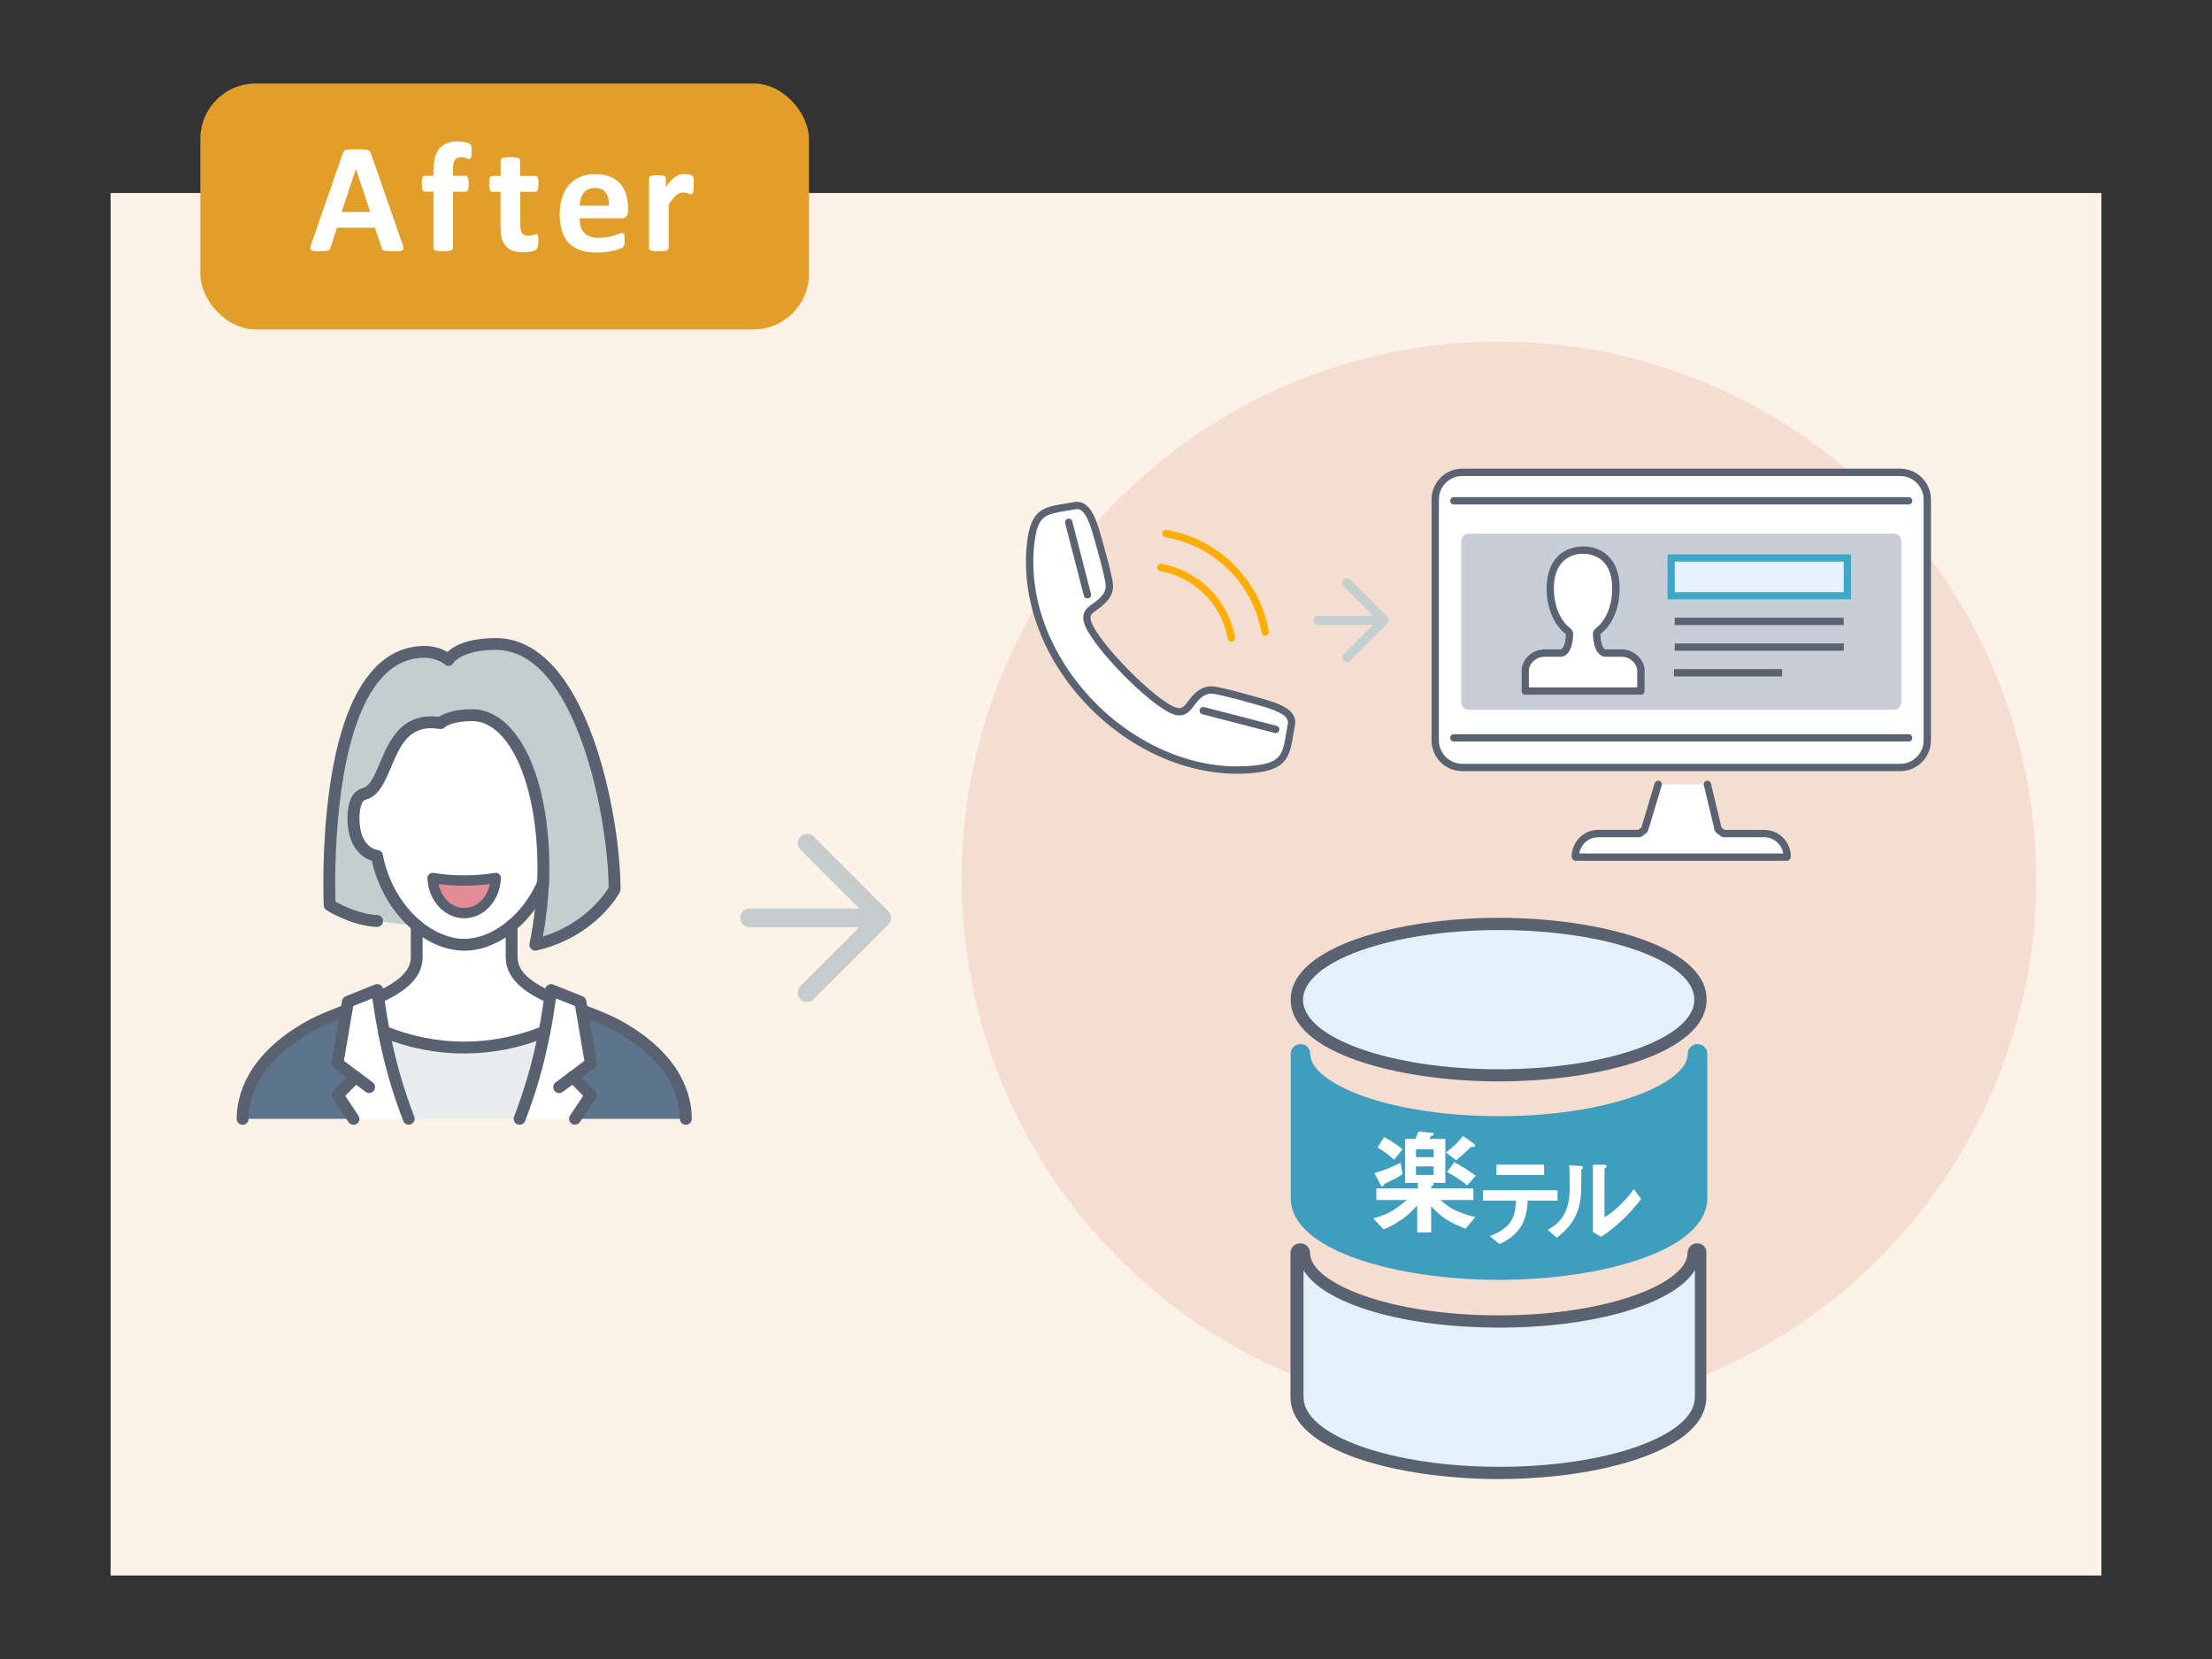 <?xml version="1.0" encoding="UTF-8"?>
<svg id="_レイヤー_2" data-name="レイヤー 2" xmlns="http://www.w3.org/2000/svg" viewBox="0 0 400 300">
  <rect x="0" y="0" width="400" height="300" fill="#333333" stroke="none"/>
  <defs>
    <style>
      .cls-1 {
        fill: #e6f3ff;
      }

      .cls-1, .cls-2, .cls-3, .cls-4, .cls-5, .cls-6, .cls-7, .cls-8, .cls-9, .cls-10, .cls-11, .cls-12, .cls-13, .cls-14, .cls-15, .cls-16, .cls-17, .cls-18, .cls-19, .cls-20, .cls-21 {
        stroke-width: 0px;
      }

      .cls-2 {
        fill: #fcf2e8;
      }

      .cls-3 {
        fill: #57606e;
      }

      .cls-4 {
        fill: #3fa7c9;
      }

      .cls-5 {
        fill: #e28d96;
      }

      .cls-6 {
        fill: #596372;
      }

      .cls-7 {
        fill: #ffae00;
      }

      .cls-8 {
        fill: #c6cfcf;
      }

      .cls-9 {
        fill: #c4cdcc;
      }

      .cls-10 {
        fill: none;
      }

      .cls-11 {
        fill: #c4cece;
      }

      .cls-12 {
        fill: #5d758c;
      }

      .cls-13 {
        fill: #e4f0fa;
      }

      .cls-14 {
        fill: #586170;
      }

      .cls-15 {
        fill: #c7ced8;
      }

      .cls-16 {
        fill: #3f9dbd;
      }

      .cls-17 {
        fill: #586270;
      }

      .cls-18 {
        fill: #e19e29;
      }

      .cls-19 {
        fill: #fff;
      }

      .cls-20 {
        fill: #eaecee;
      }

      .cls-21 {
        fill: #f5ddd0;
      }
    </style>
  </defs>
  <g id="_レイヤー_1-2" data-name="レイヤー 1">
    <g id="_レイヤー_2-2" data-name=" レイヤー 2-2">
      <rect class="cls-2" x="20" y="34.9" width="360" height="250"/>
      <path class="cls-9" d="M160.66,164.81l.07.07.02.03.04.05.03.05c.05.06.09.12.12.19h0l.03.06.03.05c.03.07.06.14.08.22v.03l.04.14.02.15v.1h0v.08h0v.1l-.03.15-.03.14v.03c-.03.07-.06.15-.09.22l-.03.06-.03.06h0c-.03.07-.07.13-.12.19l-.03.05-.04.05-.02.03-.07.07-13.51,13.51c-.66.66-1.73.66-2.39,0s-.66-1.73,0-2.39l10.63-10.63h-19.84c-.93,0-1.69-.76-1.69-1.69s.75-1.69,1.69-1.69h19.84l-10.63-10.63c-.66-.66-.66-1.73,0-2.39s1.73-.66,2.39,0l13.48,13.48.03.03v.03ZM161.16,165.96v.08-.08h0Z"/>
      <rect class="cls-18" x="36.23" y="15.1" width="110.05" height="44.46" rx="10" ry="10"/>
      <path class="cls-19" d="M72.74,43.97c.11.34.18.61.21.8.03.2,0,.35-.11.44s-.29.16-.55.18-.63.04-1.09.04-.85,0-1.12-.02-.47-.04-.61-.08-.24-.1-.3-.18c-.06-.08-.1-.17-.14-.3l-1.23-3.67h-6.86l-1.16,3.57c-.04.13-.09.24-.15.33s-.16.16-.3.21-.33.09-.58.11-.58.03-.98.03c-.43,0-.77,0-1.02-.04s-.41-.1-.51-.2c-.09-.11-.13-.26-.1-.46.03-.2.1-.46.21-.79l5.63-16.2c.06-.16.12-.29.2-.39.08-.1.19-.17.36-.23.16-.05.39-.08.68-.1.29-.01.68-.02,1.16-.02.56,0,1,0,1.33.02.33.01.59.05.77.1.18.05.31.13.4.23.08.1.15.25.2.42l5.64,16.19h.02ZM64.36,30.58h-.01l-2.58,7.76h5.18l-2.58-7.76h0Z"/>
      <path class="cls-19" d="M85.27,27.48c0,.27,0,.49-.03.66-.02.17-.05.29-.08.38-.04.09-.08.15-.13.18-.05.03-.1.05-.16.05-.07,0-.14-.02-.22-.05-.08-.03-.18-.07-.3-.11s-.26-.07-.42-.11c-.16-.03-.35-.05-.56-.05-.25,0-.47.04-.66.12s-.34.21-.46.38-.21.4-.27.68-.08.62-.08,1.02v1.16h2.3c.08,0,.16.02.23.07s.13.12.18.23.08.26.11.44.04.42.04.69c0,.52-.05.89-.14,1.11s-.23.33-.41.33h-2.3v10.19c0,.09-.03.18-.08.25-.06.07-.15.13-.28.18s-.32.08-.55.11c-.24.02-.52.04-.86.04s-.62,0-.85-.04c-.23-.02-.41-.06-.55-.11s-.23-.11-.28-.18c-.05-.07-.08-.15-.08-.25v-10.19h-1.58c-.18,0-.31-.11-.4-.33-.09-.22-.13-.59-.13-1.11,0-.27.01-.5.04-.69.02-.19.06-.34.1-.44s.1-.19.17-.23c.07-.05.15-.07.25-.07h1.57v-1.06c0-.86.08-1.61.25-2.25s.44-1.18.8-1.61.82-.75,1.38-.97,1.22-.32,1.98-.32c.37,0,.71.03,1.04.09s.59.13.78.2.32.14.38.2c.07.06.12.15.16.27s.07.27.09.45.03.41.03.68h-.02,0Z"/>
      <path class="cls-19" d="M97.34,43.63c0,.41-.03.73-.08.95s-.12.38-.2.47c-.08.09-.21.17-.37.24-.17.07-.36.13-.58.18s-.46.09-.72.12-.52.04-.78.04c-.71,0-1.32-.09-1.83-.27-.52-.18-.95-.45-1.28-.83-.34-.37-.59-.84-.75-1.4s-.24-1.23-.24-2v-6.45h-1.51c-.18,0-.32-.11-.41-.33-.09-.22-.14-.59-.14-1.11,0-.27.01-.5.04-.69s.06-.34.11-.44c.05-.11.11-.19.18-.23.07-.05.15-.07.25-.07h1.5v-2.81c0-.09.03-.18.08-.25.05-.08.15-.14.28-.19s.32-.09.55-.11.52-.04.85-.04.64.01.87.04.41.06.54.11c.13.05.23.12.28.19.06.08.08.16.08.25v2.81h2.74c.09,0,.18.02.25.07s.13.12.18.23.08.26.11.44.04.42.04.69c0,.52-.05.89-.14,1.11s-.23.33-.41.33h-2.75v5.91c0,.69.11,1.2.32,1.55.22.34.6.51,1.16.51.19,0,.36-.02.51-.05s.28-.07.4-.11.22-.08.3-.11.15-.05.22-.05c.06,0,.11.02.16.05s.09.1.12.2c.03.1.05.23.08.4.02.17.04.39.04.65h-.05Z"/>
      <path class="cls-19" d="M113.56,38.21c0,.43-.1.75-.29.96s-.46.31-.8.31h-7.66c0,.54.06,1.02.19,1.46s.33.81.61,1.12c.28.31.63.54,1.07.7s.96.24,1.57.24,1.17-.04,1.64-.13.88-.19,1.22-.3c.34-.11.63-.21.85-.3.23-.09.41-.13.55-.13.08,0,.16.02.21.05s.1.09.14.18c.04.08.06.2.08.36s.02.35.02.59c0,.21,0,.38-.01.53,0,.15-.02.27-.04.37-.02.1-.05.19-.08.26s-.09.14-.15.2c-.06.07-.23.16-.5.27s-.62.22-1.04.33-.91.2-1.45.28c-.55.08-1.13.12-1.75.12-1.12,0-2.1-.14-2.94-.42s-1.54-.71-2.11-1.28-.99-1.3-1.26-2.17c-.28-.88-.42-1.9-.42-3.08s.15-2.13.44-3.03.71-1.66,1.27-2.29c.55-.62,1.23-1.1,2.02-1.43.79-.33,1.69-.49,2.69-.49,1.05,0,1.95.16,2.7.46.75.31,1.36.74,1.84,1.29.48.55.83,1.2,1.06,1.95.23.75.34,1.57.34,2.46v.56h0ZM110.12,37.19c.03-1-.17-1.78-.6-2.35s-1.09-.85-1.98-.85c-.45,0-.84.08-1.18.25-.33.17-.61.4-.83.68-.22.29-.39.62-.51,1.02s-.19.81-.2,1.25h5.31,0Z"/>
      <path class="cls-19" d="M125.43,33.45c0,.34,0,.62-.03.83-.02.22-.05.39-.08.51-.04.12-.09.21-.15.25-.06.05-.14.07-.23.07-.08,0-.16-.02-.25-.05s-.2-.07-.32-.11-.25-.07-.39-.11c-.14-.03-.3-.05-.47-.05-.2,0-.4.04-.59.12s-.4.2-.61.37-.43.39-.66.68-.48.63-.74,1.04v7.85c0,.09-.03.18-.08.25-.06.07-.15.13-.29.18s-.32.08-.54.11c-.23.02-.51.04-.86.04s-.64,0-.86-.04c-.23-.02-.41-.06-.54-.11-.14-.05-.23-.11-.29-.18s-.08-.15-.08-.25v-12.59c0-.09.02-.18.07-.25s.13-.13.25-.18c.12-.05.28-.08.47-.11.19-.02.44-.04.73-.04s.55.01.75.04c.2.02.35.06.46.11.11.05.19.11.23.18.05.07.07.15.07.25v1.57c.33-.47.64-.86.93-1.16s.57-.55.83-.73.53-.3.79-.37c.26-.07.53-.11.79-.11.12,0,.25,0,.4.02.14.01.29.04.44.07.15.03.28.07.4.11.11.04.2.09.25.13.05.05.09.1.11.16.02.06.04.13.06.23s.03.25.04.44.01.47.01.8c0,0-.02.03-.02.03Z"/>
      <path class="cls-3" d="M86.09,173.14c-.12,0-.24-.05-.32-.15-.02-.02-.54-.63-1.52-.63s-1.5.6-1.52.63c-.15.17-.4.2-.58.05-.17-.14-.2-.4-.06-.58.03-.04.77-.93,2.16-.93s2.13.89,2.16.93c.14.18.12.44-.06.58-.08.06-.17.09-.26.09h0Z"/>
      <path class="cls-11" d="M111.13,160.82s-4.02,7.6-14.31,10.02c.76-3.82,1.22-7.54,1.36-11.09h0c.06-.94.07-1.88.07-2.78,0-16.1-5.51-27.64-12.88-27.64-4.38,0-5.72,1.43-5.72,1.43-10.23-1.67-9.02,11.52-13.77,12.79-.63.17-1.14.62-1.4,1.2-.3.67-.57,1.69-.57,3.18,0,6.44,4.25,6.84,4.25,6.84,1,5.28,3.76,9.72,7.19,12.58-1.45,0-7.14-.82-7.14-.82-4.29-.17-8.59-2.86-8.59-2.86,0,0-2.15-45.8,17.17-45.8,2.69,0,4.29,1.43,4.29,1.43,0,0,1.6-2.86,8.59-2.86,15.56,0,21.47,31.49,21.47,44.37h-.01Z"/>
      <path class="cls-19" d="M68.15,154.78s-4.25-.4-4.25-6.84c0-1.49.27-2.5.57-3.18.26-.59.77-1.03,1.4-1.2,4.75-1.27,3.53-14.47,13.77-12.79,0,0,1.35-1.43,5.72-1.43,7.37,0,12.88,11.54,12.88,27.64,0,.9-.01,1.83-.07,2.76h0c-1.37,3.11-3.36,5.72-5.65,7.63-2.63,2.22-5.67,3.48-8.59,3.48s-5.95-1.27-8.59-3.48c-.01,0-.01,0-.01,0-3.42-2.86-6.18-7.3-7.19-12.58h.01Z"/>
      <path class="cls-12" d="M124.01,202.32h-20.04l2.86-4.29-3.25-3.29,3.25-2.43-1.62-9.6c2.36.9,4.67,1.79,6.5,2.81,11.66,6.44,12.29,14.23,12.29,16.82v-.02Z"/>
      <path class="cls-19" d="M103.59,194.74l3.25,3.29-2.86,4.29h-10.02c1.92-4.97,3.41-10.06,4.49-15.74.4-1.99.73-4.04,1.03-6.2.06-.44.11-.89.17-1.34l5.31,2.13.26,1.53,1.62,9.6-3.25,2.43h0Z"/>
      <path class="cls-19" d="M99.48,180.38c-.3,2.16-.63,4.21-1.03,6.2-4.67,1.88-9.57,2.86-14.51,2.86s-9.85-.99-14.51-2.86c-.4-1.99-.73-4.04-1.03-6.2,3.89-1.79,6.96-3.95,6.96-7.27v-5.75c2.63,2.2,5.67,3.48,8.59,3.48s5.95-1.26,8.59-3.48v5.75c0,3.32,3.06,5.48,6.96,7.27h-.02Z"/>
      <path class="cls-20" d="M98.45,186.58c-1.09,5.68-2.58,10.78-4.49,15.74h-20.04c-1.92-4.97-3.41-10.06-4.49-15.74,4.67,1.88,9.57,2.86,14.51,2.86s9.85-.99,14.51-2.86Z"/>
      <path class="cls-19" d="M64.29,194.74l-3.25-2.43,1.62-9.6.26-1.53,5.31-2.13c.06.46.11.9.17,1.34.3,2.16.63,4.21,1.03,6.2,1.09,5.68,2.58,10.78,4.49,15.74h-10.02l-2.86-4.29,3.25-3.29h0Z"/>
      <path class="cls-12" d="M64.29,194.74l-3.25,3.29,2.86,4.29h-20.04c0-2.59.63-10.38,12.29-16.82,1.83-1.02,4.14-1.9,6.5-2.81l-1.62,9.6,3.25,2.43v.02Z"/>
      <path class="cls-14" d="M43.87,203.39c-.59,0-1.07-.48-1.07-1.07,0-3.98,1.67-11.58,12.85-17.76,1.94-1.07,4.43-2.03,6.63-2.87.55-.21,1.17.07,1.39.62.21.55-.07,1.17-.62,1.39-2.24.86-4.55,1.74-6.36,2.74-10.22,5.64-11.74,12.37-11.74,15.88,0,.59-.48,1.07-1.07,1.07h-.01Z"/>
      <path class="cls-14" d="M124.01,203.39c-.59,0-1.07-.48-1.07-1.07,0-3.51-1.53-10.24-11.74-15.88-1.81-1-4.12-1.89-6.36-2.74-.55-.21-.83-.83-.62-1.39.21-.55.83-.83,1.39-.62,2.2.84,4.7,1.79,6.64,2.87,11.18,6.17,12.85,13.77,12.85,17.76,0,.59-.48,1.07-1.07,1.07h-.02Z"/>
      <path class="cls-14" d="M99.48,181.45c-.15,0-.3-.03-.45-.1-3.53-1.62-7.58-4.02-7.58-8.25v-5.75c0-.59.48-1.07,1.07-1.07s1.07.48,1.07,1.07v5.75c0,2.34,1.95,4.28,6.33,6.3.54.25.77.88.53,1.42-.18.39-.57.63-.98.63h.01Z"/>
      <path class="cls-14" d="M68.4,181.45c-.41,0-.8-.23-.98-.63-.25-.54-.01-1.18.53-1.42,4.38-2.01,6.33-3.95,6.33-6.3v-5.75c0-.59.48-1.07,1.07-1.07s1.07.48,1.07,1.07v5.75c0,4.22-4.05,6.62-7.58,8.25-.15.07-.3.1-.45.1h.01Z"/>
      <path class="cls-14" d="M93.96,203.39c-.13,0-.26-.02-.39-.07-.55-.21-.83-.83-.61-1.39,1.95-5.06,3.41-10.15,4.44-15.56.37-1.84.7-3.79,1.02-6.14l.02-.13c.05-.4.1-.8.15-1.2.04-.33.23-.62.52-.79.29-.17.64-.2.94-.07l5.31,2.13c.35.14.6.45.66.82l1.87,11.13c.07.4-.09.8-.41,1.04l-5.72,4.29c-.47.36-1.15.26-1.5-.21-.36-.47-.26-1.15.21-1.5l5.2-3.9-1.67-9.9-3.46-1.39c-.33,2.39-.66,4.37-1.04,6.24-1.06,5.53-2.54,10.74-4.54,15.92-.16.43-.57.69-1,.69h0Z"/>
      <path class="cls-14" d="M73.92,203.39c-.43,0-.84-.26-1-.69-2-5.18-3.49-10.39-4.55-15.93-.37-1.86-.7-3.84-1.04-6.23l-3.46,1.39-1.67,9.9,5.2,3.9c.47.36.57,1.03.21,1.5s-1.03.57-1.5.21l-5.72-4.29c-.32-.24-.48-.64-.41-1.04l1.87-11.13c.06-.37.31-.68.66-.82l5.31-2.13c.31-.12.66-.1.94.07.29.17.48.46.52.79.05.41.1.81.15,1.2l.02.14c.33,2.34.65,4.29,1.02,6.12,1.04,5.42,2.49,10.51,4.44,15.57.21.55-.06,1.17-.61,1.39-.13.05-.26.07-.39.07h.01Z"/>
      <path class="cls-14" d="M103.97,203.39c-.2,0-.41-.06-.59-.18-.49-.33-.63-1-.3-1.49l2.38-3.57-2.63-2.67c-.42-.42-.41-1.1,0-1.52.42-.42,1.1-.41,1.52,0l3.25,3.29c.36.36.41.93.13,1.35l-2.86,4.29c-.21.31-.55.48-.89.48v.02Z"/>
      <path class="cls-14" d="M63.9,203.39c-.35,0-.69-.17-.89-.48l-2.86-4.29c-.28-.42-.23-.99.13-1.35l3.25-3.29c.42-.42,1.1-.43,1.52,0,.42.42.43,1.1.01,1.52l-2.63,2.67,2.38,3.57c.33.49.2,1.16-.3,1.49-.18.12-.39.18-.59.18l-.02-.02Z"/>
      <path class="cls-14" d="M83.94,190.51c-5.03,0-10.04-.98-14.88-2.93-.41-.15-.71-.55-.71-1.01,0-.59.47-1.07,1.07-1.07h.02c.14,0,.27.03.4.08,4.6,1.85,9.34,2.78,14.11,2.78s9.52-.94,14.11-2.78c.13-.05.26-.08.4-.08.59,0,1.08.48,1.08,1.07,0,.49-.32.9-.77,1.03-4.82,1.93-9.81,2.9-14.82,2.9h-.01Z"/>
      <path class="cls-14" d="M96.82,171.91c-.27,0-.54-.11-.75-.3-.26-.25-.38-.62-.31-.98.75-3.77,1.2-7.44,1.34-10.93.02-.59.52-1.05,1.12-1.03.59.02,1.05.52,1.03,1.12-.12,3.07-.48,6.28-1.06,9.56,7.59-2.35,11.17-7.68,11.87-8.82-.09-12.91-5.98-43.01-20.39-43.01-5.91,0-7.54,2.16-7.66,2.33-.15.29-.41.48-.74.54-.33.06-.66-.05-.91-.28-.05-.04-1.36-1.16-3.58-1.16-2.89,0-5.34,1.09-7.48,3.35-9.18,9.62-8.77,36.45-8.64,40.75,1.2.66,4.43,2.29,7.58,2.42.59.02,1.05.52,1.03,1.12-.02.59-.53,1.05-1.12,1.03-4.53-.18-8.93-2.91-9.11-3.03-.3-.19-.49-.51-.5-.86,0-.08-.36-8,.57-17.14,1.26-12.41,4.17-21.08,8.64-25.77,2.54-2.66,5.58-4.01,9.04-4.01,1.85,0,3.26.6,4.11,1.08,1.1-1.02,3.6-2.51,8.77-2.51,7.23,0,13.31,6.25,17.58,18.06,3.43,9.5,4.96,20.6,4.96,27.38,0,.18-.04.35-.12.5-.17.33-4.37,8.06-15.02,10.56-.08.02-.16.03-.25.03h0Z"/>
      <path class="cls-14" d="M75.34,168.43c-.24,0-.49-.08-.69-.25-3.64-3.05-6.32-7.58-7.41-12.52-.52-.17-1.21-.48-1.91-1.07-1.14-.97-2.5-2.92-2.5-6.65,0-1.41.22-2.62.67-3.62.39-.88,1.15-1.54,2.1-1.8,1.32-.35,2.19-2.41,3.11-4.59,1.64-3.88,3.87-9.16,10.65-8.3.78-.53,2.58-1.38,6.02-1.38,4.02,0,7.63,2.98,10.18,8.4,2.44,5.19,3.78,12.4,3.78,20.31,0,1.13-.02,2-.07,2.83-.04.59-.54,1.04-1.14,1.01-.59-.04-1.04-.55-1.01-1.14.05-.78.07-1.61.07-2.7,0-15.14-5.08-26.56-11.81-26.56-3.53,0-4.82.99-4.95,1.11-.24.28-.57.37-.94.31-5.48-.9-7.09,2.91-8.79,6.95-1.13,2.67-2.2,5.2-4.52,5.82-.31.09-.57.3-.7.6-.32.72-.48,1.64-.48,2.75,0,5.4,3.24,5.77,3.28,5.77.48.04.86.4.95.87.9,4.72,3.38,9.08,6.82,11.96.45.38.51,1.06.13,1.51-.21.25-.52.38-.82.38h-.02Z"/>
      <path class="cls-14" d="M83.94,171.91c-3.11,0-6.4-1.32-9.28-3.73-.45-.38-.52-1.06-.13-1.51.38-.45,1.06-.51,1.51-.13,2.49,2.08,5.29,3.23,7.9,3.23s5.43-1.15,7.9-3.22c2.23-1.85,4.07-4.34,5.35-7.2.16-.4.54-.68,1-.68.59,0,1.07.47,1.07,1.07h0c0,.16-.03.31-.09.45-1.41,3.17-3.47,5.94-5.95,8-2.85,2.4-6.15,3.73-9.27,3.73h-.01Z"/>
      <path class="cls-5" d="M78.24,158.77c.13,3.53,2.63,6.35,5.76,6.35s5.57-2.81,5.7-6.35c-1.91.3-3.83.45-5.76.45s-3.82-.14-5.7-.45Z"/>
      <path class="cls-3" d="M83.95,166.05c-3.57,0-6.49-3.18-6.66-7.24,0-.28.12-.56.33-.74s.5-.27.78-.22c1.82.3,3.65.44,5.48.44s3.76-.14,5.62-.44c.53-.07,1.01.3,1.08.83v.13c-.15,4.04-3.07,7.24-6.64,7.24h0ZM79.3,159.87c.53,2.5,2.41,4.32,4.65,4.32s4.11-1.82,4.64-4.32c-1.57.18-3.13.28-4.71.29-1.53,0-3.06-.1-4.58-.29Z"/>
      <circle class="cls-21" cx="271.05" cy="158.92" r="97.16"/>
      <path class="cls-19" d="M264.43,138.79c-2.7,0-4.89-2.2-4.89-4.89v-43.58c0-2.7,2.2-4.89,4.89-4.89h79.19c2.7,0,4.89,2.2,4.89,4.89v43.58c0,2.7-2.2,4.89-4.89,4.89h-79.19Z"/>
      <path class="cls-6" d="M343.62,139.45h-79.19c-3.07,0-5.56-2.49-5.56-5.56v-43.58c0-3.06,2.49-5.56,5.56-5.56h79.19c3.07,0,5.56,2.49,5.56,5.56v43.58c0,3.06-2.49,5.56-5.56,5.56ZM264.43,86.08c-2.33,0-4.23,1.9-4.23,4.23v43.58c0,2.33,1.9,4.23,4.23,4.23h79.19c2.33,0,4.23-1.9,4.23-4.23v-43.58c0-2.33-1.9-4.23-4.23-4.23,0,0-79.19,0-79.19,0Z"/>
      <path class="cls-6" d="M345.15,134.09h-82.25c-.37,0-.66-.3-.66-.66s.3-.66.66-.66h82.25c.37,0,.66.3.66.66s-.3.66-.66.66ZM345.15,91.22h-82.25c-.37,0-.66-.3-.66-.66s.3-.66.66-.66h82.25c.37,0,.66.3.66.66s-.3.66-.66.66Z"/>
      <path class="cls-19" d="M308.75,141.84l1.96,8.17.91.72h7.4c2.29,0,4.15,1.86,4.15,4.15,0,.06-.05.12-.12.12h-38.06c-.06,0-.12-.05-.12-.12,0-2.29,1.86-4.15,4.15-4.15h7.45l.9-.67,2.48-8.23"/>
      <path class="cls-6" d="M323.05,155.66h-38.06c-.43,0-.78-.35-.78-.78,0-2.66,2.16-4.82,4.82-4.82h7.23l.54-.4,2.42-8.02c.11-.35.48-.55.83-.44.35.11.55.48.44.83l-2.48,8.23-.24.34-.9.67-.4.13h-7.45c-1.74,0-3.18,1.28-3.44,2.94h36.88c-.26-1.66-1.71-2.94-3.44-2.94h-7.4l-.41-.14-.91-.72-.23-.37-1.96-8.17c-.09-.36.13-.71.49-.8.35-.09.71.13.8.49l1.9,7.95.55.43h7.17c2.66,0,4.82,2.16,4.82,4.82,0,.43-.35.78-.78.78h-.01Z"/>
      <path class="cls-19" d="M223.72,139.25c-10.02,0-20.45-5.09-27.91-13.6-7.22-8.25-10.63-18.45-9.36-27.99.67-5.05,2.57-5.35,6.35-5.96l.11-.02c.46-.07.95-.15,1.47-.25.13-.02.26-.04.38-.04,1.94,0,2.9,2.83,3.71,5.73l.29,1.03c.87,3.09,1.16,4.13,1.73,6.78.41,1.92-.27,2.94-1.59,4.07-.28.28-.62.51-.94.74-.91.63-1.69,1.17-1.33,2.62.96,3.84,12.16,15.24,15.98,16.26.23.06.45.09.65.09,1,0,1.57-.76,2.11-1.5.18-.25.37-.5.58-.75.89-1.02,1.74-1.7,3.05-1.7.31,0,.65.04,1.02.12,2.65.57,3.69.86,6.79,1.73l1.01.28c3.78,1.06,6.05,2.11,5.7,4.09-.09.49-.17.95-.24,1.39-.67,4.05-1.01,6.08-6.15,6.67-1.12.13-2.28.2-3.42.2h.01Z"/>
      <path class="cls-6" d="M223.72,139.92c-10.21,0-20.83-5.17-28.41-13.83-7.35-8.39-10.82-18.78-9.52-28.51.74-5.53,3.06-5.91,6.9-6.53l.11-.02c.46-.07.94-.15,1.46-.24.17-.03.34-.05.5-.05,2.4,0,3.47,3.07,4.35,6.22l.29,1.03c.87,3.1,1.16,4.15,1.74,6.82.48,2.23-.38,3.49-1.81,4.71-.28.29-.66.54-.99.77-.98.68-1.31.96-1.07,1.91.9,3.61,11.92,14.82,15.51,15.78.93.25,1.36-.21,2.06-1.15.2-.27.4-.53.61-.79,1.06-1.23,2.41-2.29,4.71-1.8,2.67.57,3.72.87,6.83,1.74l1.01.28c3.39.95,6.67,2.11,6.17,4.85-.09.49-.16.95-.24,1.39-.68,4.1-1.09,6.57-6.73,7.22-1.15.13-2.32.2-3.5.2h.02ZM194.77,92.07c-.09,0-.18,0-.26.02-.53.09-1.02.17-1.49.25l-.11.02c-3.78.61-5.19.83-5.8,5.39-1.25,9.35,2.11,19.36,9.2,27.46,7.33,8.38,17.58,13.38,27.41,13.38,1.13,0,2.25-.06,3.35-.19,4.64-.53,4.9-2.06,5.57-6.12.07-.44.15-.91.24-1.4.23-1.28-1.23-2.22-5.23-3.34l-1.01-.28c-3.08-.87-4.12-1.16-6.75-1.72-1.58-.34-2.43.23-3.42,1.37-.2.22-.37.46-.54.69-.59.8-1.31,1.77-2.65,1.77-.27,0-.54-.04-.83-.12-4.05-1.09-15.43-12.67-16.45-16.74-.47-1.89.67-2.69,1.59-3.32.32-.22.61-.42.85-.66,1.22-1.04,1.75-1.85,1.41-3.46-.56-2.63-.86-3.66-1.72-6.74l-.29-1.03c-.71-2.54-1.59-5.25-3.07-5.25v.02Z"/>
      <path class="cls-7" d="M222.66,116.03c-.32,0-.6-.23-.65-.55-1.09-6.2-6-11.1-12.21-12.2-.36-.06-.6-.41-.54-.77.06-.36.41-.6.77-.54,6.76,1.19,12.1,6.53,13.29,13.28.06.36-.18.71-.54.77-.04,0-.08.01-.12.01h0Z"/>
      <path class="cls-7" d="M228.77,114.95c-.32,0-.6-.23-.65-.55-1.55-8.83-8.54-15.76-17.39-17.25-.36-.06-.61-.4-.54-.77.06-.36.41-.6.77-.54,9.4,1.58,16.83,8.95,18.48,18.33.06.36-.18.71-.54.77-.04,0-.08.01-.12.01h-.01Z"/>
      <path class="cls-6" d="M230.7,132.57c-.05,0-.11,0-.17-.02l-13.11-3.39c-.36-.09-.57-.45-.48-.81s.45-.57.81-.48l13.11,3.39c.36.09.57.45.48.81-.08.3-.35.5-.64.5Z"/>
      <path class="cls-6" d="M196.64,108.22c-.3,0-.57-.2-.64-.5l-3.39-13.11c-.09-.35.12-.72.48-.81s.72.12.81.48l3.39,13.11c.09.35-.12.72-.48.81-.06.01-.11.02-.17.02Z"/>
      <path class="cls-15" d="M342.49,128.35c.73,0,1.33-.6,1.33-1.33v-29.18c0-.73-.6-1.33-1.33-1.33h-76.93c-.73,0-1.33.6-1.33,1.33v29.18c0,.73.6,1.33,1.33,1.33h76.93Z"/>
      <path class="cls-19" d="M296.74,125.65h-20.95c-.36,0-.65-.29-.65-.65v-4.07c0-.06,0-.12.02-.17.41-1.93,2.12-3.32,4.09-3.32h3.01c.5-.27.82-1.27.88-2.75-2.16-1.61-3.49-4.73-3.49-8.26,0-5.62,3.42-7.62,6.61-7.62s6.61,2,6.61,7.62c0,3.53-1.33,6.65-3.49,8.26.06,1.48.38,2.49.88,2.75h3.01c1.97,0,3.68,1.39,4.09,3.32.02.06.02.11.02.17v4.07c0,.36-.29.65-.65.65h.01Z"/>
      <path class="cls-6" d="M286.26,100.13c1.24,0,5.28.45,5.28,6.29,0,3.08-1.13,5.83-2.96,7.19-.35.26-.55.68-.53,1.12.09,2.05.62,3.35,1.58,3.87.19.1.41.16.63.16h3.01c1.33,0,2.5.94,2.79,2.24v3.31h-19.59v-3.31c.29-1.3,1.46-2.24,2.79-2.24h3.01c.22,0,.43-.05.63-.16.98-.52,1.49-1.79,1.58-3.87.02-.44-.18-.86-.53-1.12-1.82-1.36-2.96-4.11-2.96-7.19,0-5.84,4.04-6.29,5.28-6.29M286.27,98.8c-3.2,0-6.61,2-6.61,7.62,0,3.53,1.33,6.65,3.49,8.26-.06,1.48-.38,2.49-.88,2.75h-3.01c-1.97,0-3.68,1.39-4.09,3.32-.02.06-.02.11-.02.17v4.07c0,.36.29.65.65.65h20.95c.36,0,.65-.29.65-.65v-4.07c0-.06,0-.12-.02-.17-.41-1.92-2.12-3.32-4.09-3.32h-3.01c-.5-.27-.82-1.27-.88-2.75,2.16-1.61,3.49-4.73,3.49-8.26,0-5.62-3.42-7.62-6.61-7.62h-.01Z"/>
      <rect class="cls-1" x="301.52" y="100.23" width="33.2" height="8.17"/>
      <path class="cls-4" d="M333.4,101.56v5.52h-30.55v-5.52h30.55M334.73,100.23h-33.2v8.17h33.2v-8.17h0Z"/>
      <rect class="cls-6" x="302.84" y="111.7" width="30.56" height="1.33"/>
      <rect class="cls-6" x="302.84" y="116.35" width="30.56" height="1.33"/>
      <rect class="cls-6" x="302.7" y="121" width="19.56" height="1.33"/>
      <path class="cls-8" d="M250.93,111.59l.04.04h0l.02.04.02.02s.04.06.06.09h0v.03s0,.03,0,.03c0,0,.04.07.05.11h0l.02.09v.13h0v.04h0v.13l-.03.07h0c0,.05-.02.09-.04.12v.03l-.03.03h0s-.04.07-.06.1l-.02.02-.02.02h0l-.04.05-6.72,6.72c-.33.33-.86.33-1.19,0s-.33-.86,0-1.19l5.29-5.29h-9.87c-.46,0-.84-.38-.84-.84s.38-.84.84-.84h9.87l-5.29-5.29c-.33-.33-.33-.86,0-1.19s.86-.33,1.19,0l6.7,6.7.02.02h0ZM251.18,112.16v.04-.04Z"/>
      <rect id="_書き出しサイズ" data-name=" 書き出しサイズ" class="cls-10" width="400" height="300"/>
      <g>
        <path class="cls-16" d="M271.06,231.44c-18.22,0-37.66-5.2-37.66-14.79v-26.07c0-1,.77-1.77,1.77-1.77s1.77.77,1.77,1.77c0,5.3,14.02,11.26,34.13,11.26s34.13-5.96,34.13-11.26c0-1,.77-1.77,1.77-1.77s1.77.77,1.77,1.77v26.07c0,9.61-19.44,14.79-37.66,14.79Z"/>
        <g>
          <path class="cls-13" d="M271.06,194.47c-17.89,0-36.54-5.08-36.54-13.69s18.55-13.69,36.54-13.69,36.44,5.08,36.44,13.69c.12,8.61-18.44,13.69-36.44,13.69Z"/>
          <path class="cls-17" d="M271.06,168.18c19.54,0,35.33,5.63,35.33,12.59s-15.91,12.59-35.33,12.59-35.44-5.63-35.44-12.59c.12-6.96,16.01-12.59,35.44-12.59M271.06,165.97c-18.22,0-37.66,5.2-37.66,14.79s19.32,14.79,37.66,14.79,37.54-5.2,37.54-14.79c.12-9.61-19.32-14.79-37.54-14.79h0Z"/>
        </g>
        <g>
          <path class="cls-13" d="M271.06,266.34c-17.89,0-36.54-5.08-36.54-13.69v-26.07c0-.33.33-.67.67-.67s.67.33.67.67c0,6.73,16.12,12.37,35.23,12.37s35.23-5.63,35.23-12.37c0-.33.33-.67.67-.67s.67.33.67.67v26.07c0,8.5-18.55,13.69-36.54,13.69h-.03Z"/>
          <path class="cls-17" d="M235.72,229.69c3.65,6.08,17.89,10.38,35.44,10.38s31.7-4.41,35.33-10.38v22.97c0,6.96-15.91,12.59-35.33,12.59s-35.44-5.63-35.44-12.59v-22.97M306.93,224.83c-1,0-1.77.77-1.77,1.77,0,5.3-14.02,11.26-34.13,11.26s-34.13-5.96-34.13-11.26c0-1-.77-1.77-1.77-1.77s-1.77.77-1.77,1.77v26.07c0,9.61,19.32,14.79,37.66,14.79s37.54-5.2,37.54-14.79v-26.07c.12-1-.67-1.77-1.65-1.77h0Z"/>
        </g>
        <path class="cls-19" d="M264.98,222.18c-2.76-1.1-4.31-1.98-6.18-4.08v4.75h-2.53v-4.86c-.77.77-1.43,1.65-2.98,2.65-1.43,1-2.21,1.33-3.1,1.65l-1.88-1.98c1.77-.45,3.43-1,6.08-3.31h-5.51v-2.1h7.51v-1h-2.32v-7.95h1.88c.22-.45.33-.77.55-1.33l2.32.22c.12,0,.45,0,.45.22,0,.12-.12.12-.12.22l-.33.12c-.12,0-.22.45-.33.55h2.87v7.95h-2.53c.22,0,.45.12.45.22,0,.22-.22.33-.45.33v.45h7.61v2.1h-5.96c1.22,1.1,2.65,2.21,6.3,3.1l-1.77,2.1h-.01ZM250.74,213.9c-.33.12-.45.22-.45.33-.14.22-.26.33-.33.33-.12,0-.22-.22-.33-.33l-1.1-2.1c1.65-.45,3.2-1.1,4.75-1.88l.33,2.1c-1.22.77-1.98,1.1-2.87,1.55M252.07,209.71c-1.33-1.22-2.21-1.77-2.98-2.21l1.22-1.88c1.43.77,2.53,1.55,3.31,2.21,0,0-1.55,1.88-1.55,1.88ZM259.25,207.82h-3.2v1.43h3.2v-1.43ZM259.25,210.92h-3.2v1.55h3.2v-1.55ZM266.31,207.39c-.33,0-.45.12-.55.22-1.1,1.1-1.43,1.33-2.43,2.21l-1.88-1.43c1.22-.88,2.21-1.77,3.1-2.98l1.88,1.33c.12.12.33.22.33.45-.12.22-.22.22-.45.22M265.31,214.37c-1.22-1.1-2.65-1.88-3.65-2.43l1.33-1.77c1.33.67,2.65,1.55,3.86,2.43l-1.55,1.77ZM276.24,217.01c0,1-.12,2.76-1.1,4.63-1.22,1.98-2.98,2.87-3.98,3.31l-1.77-1.43c3.53-1.33,4.63-2.98,4.75-6.41h-5.96v-1.88h13.47v1.88h-5.41v-.12h0ZM270.61,210.6h8.61v1.88h-8.61v-1.88ZM286.07,211.37c-.08.08-.12.15-.12.22,0,3.75,0,4.08-.12,4.96-.45,4.2-2.87,6.08-4.31,7.29l-1.65-1.43c1.88-1.1,3.98-2.65,3.98-7.61,0-1.88,0-3.43-.12-4.08l1.98.12c.33,0,.55.12.55.33.12,0,0,.12-.22.22M289.48,223.64l-1.43-.88v-12.14h1.98c.22,0,.55.12.55.22s0,.12-.22.33l-.22.22v8.73c1.77-1,3.98-3.2,5.3-5.08l1.33,1.77c-1.98,2.65-4.86,5.41-7.29,6.85"/>
      </g>
    </g>
  </g>
</svg>
